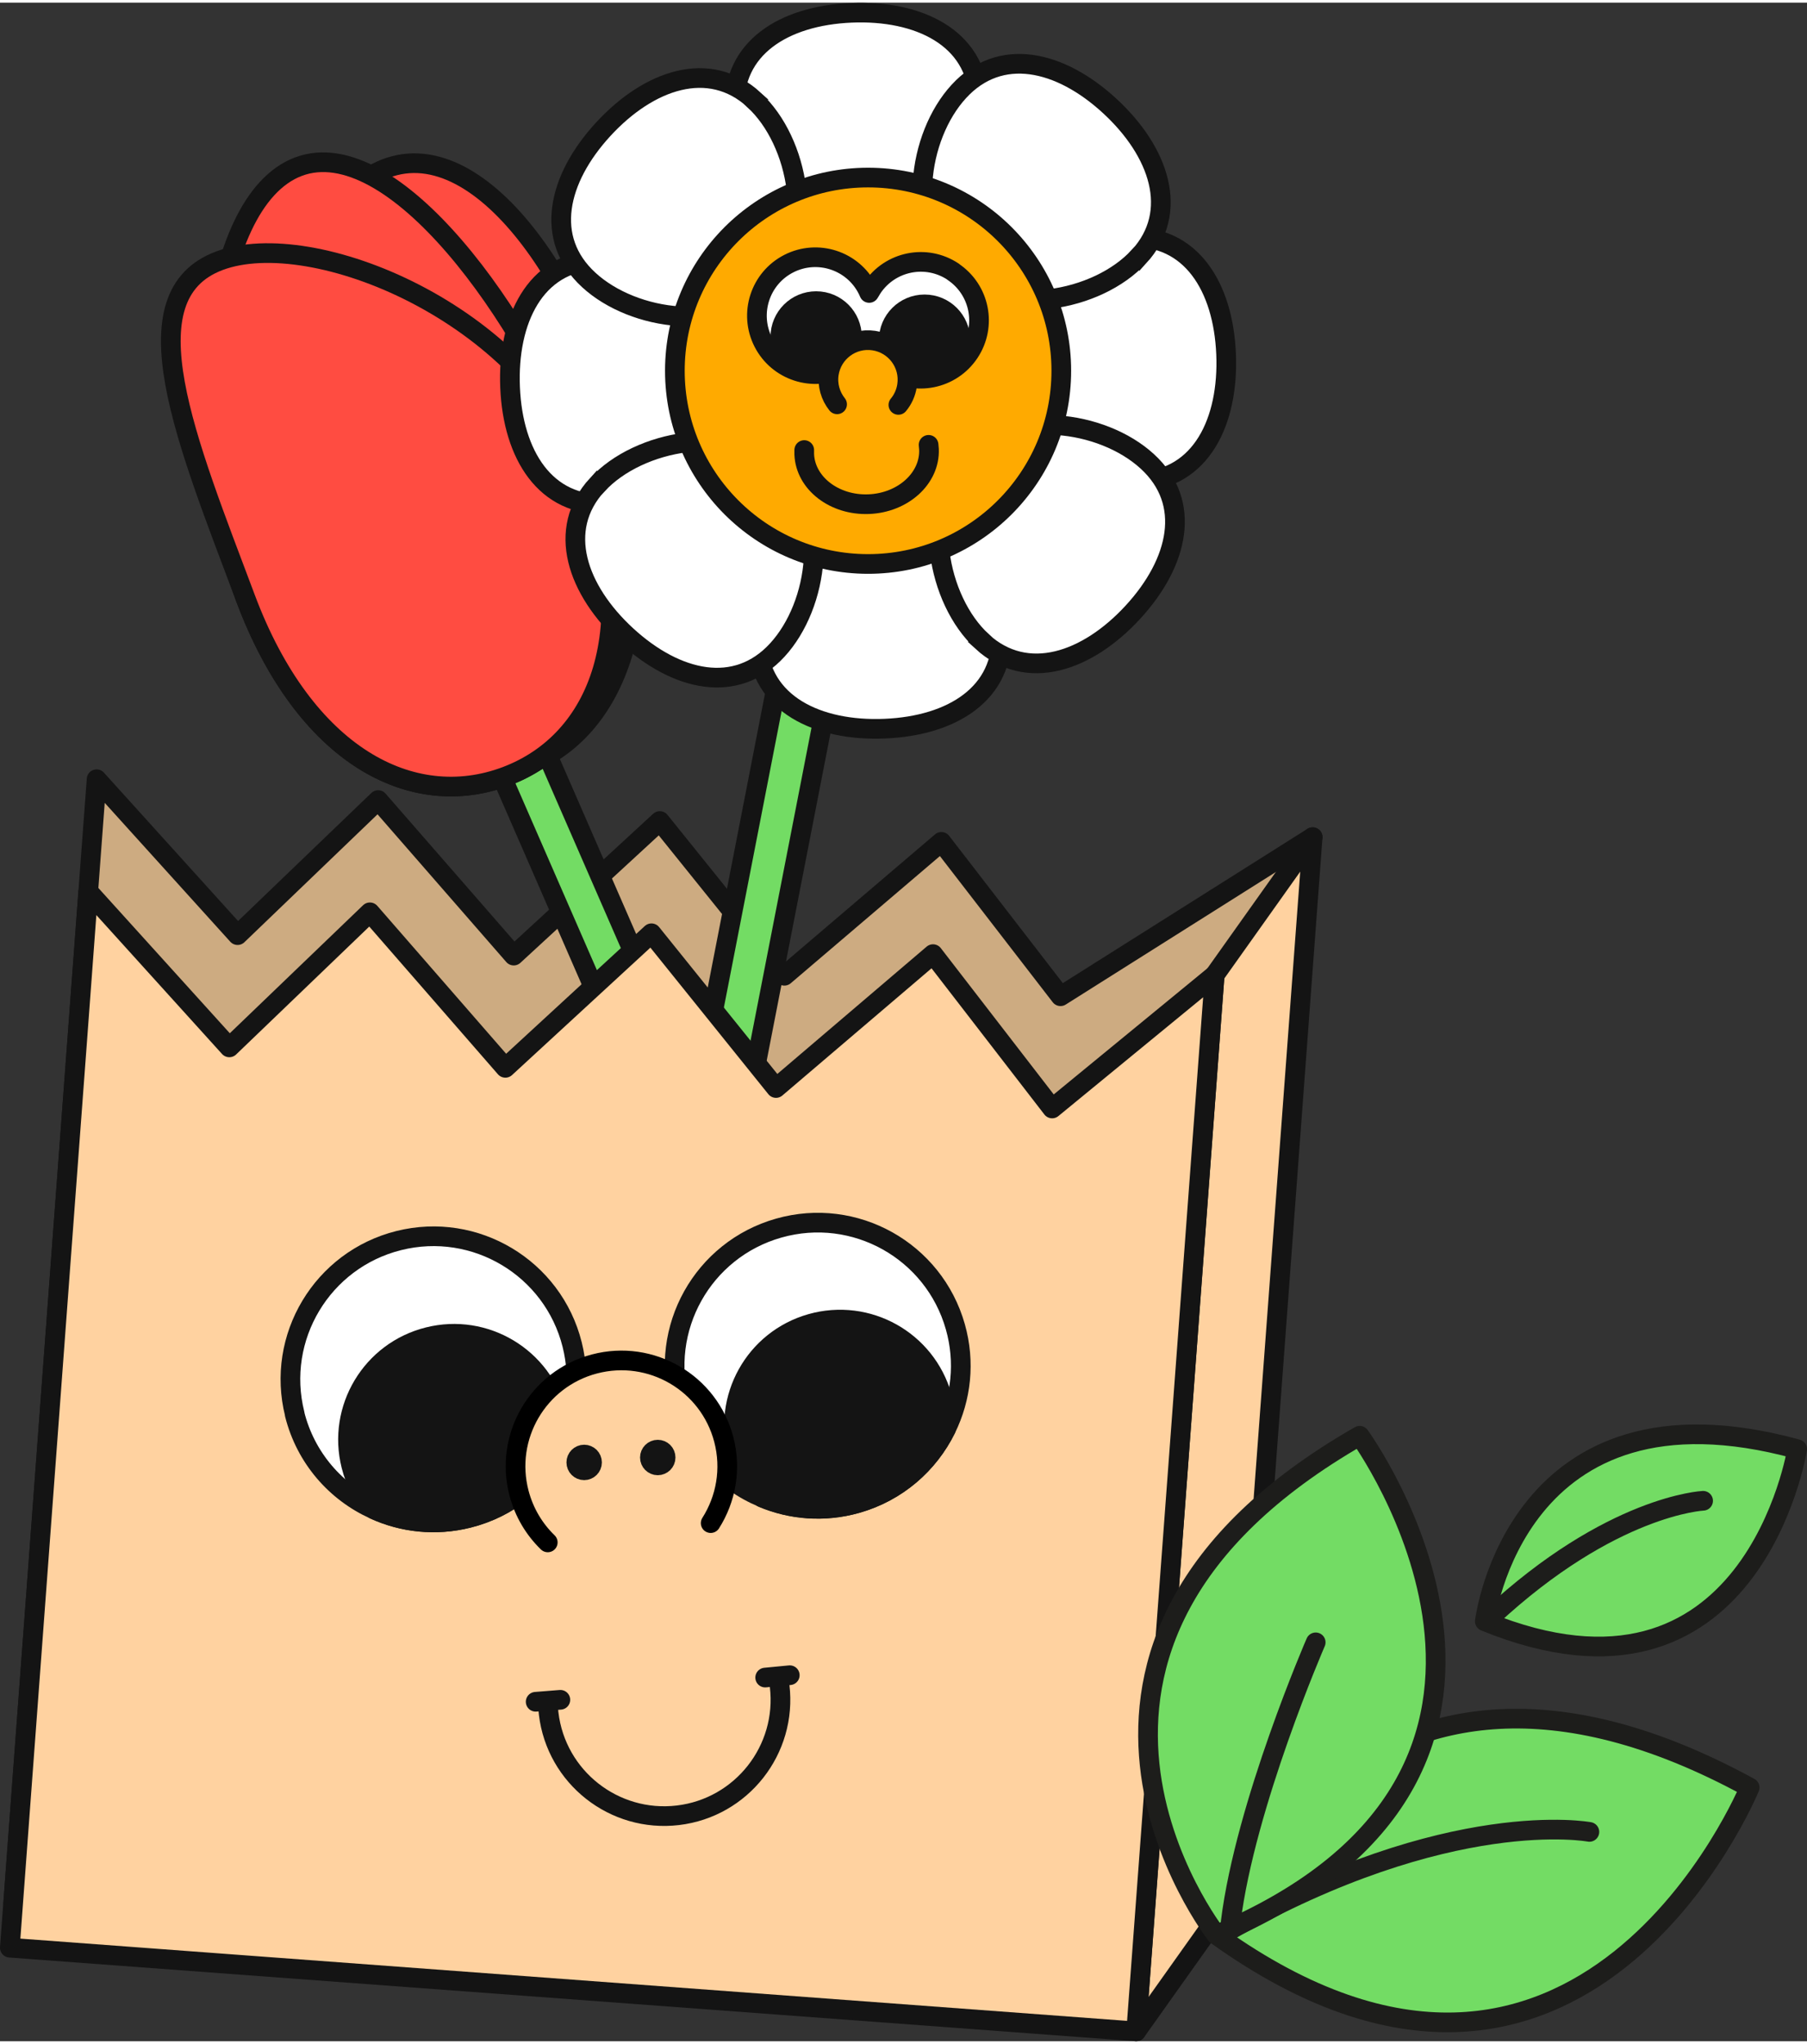<svg xmlns="http://www.w3.org/2000/svg" viewBox="0 0 183.68 207.23" width="183" height="207">
  <rect x="0" y="0" width="183.68" height="207.23" fill="#333333" stroke="none"/>
  <defs>
    <style>
      .cls-1 {
        stroke: #1d1d1b;
      }

      .cls-1, .cls-2, .cls-3, .cls-4, .cls-5, .cls-6, .cls-7, .cls-8, .cls-9, .cls-10, .cls-11, .cls-12, .cls-13 {
        stroke-width: 2px;
      }

      .cls-1, .cls-5, .cls-6, .cls-8, .cls-9, .cls-10, .cls-11, .cls-12, .cls-13 {
        stroke-linecap: round;
        stroke-linejoin: round;
      }

      .cls-1, .cls-7 {
        fill: #73dc64;
      }

      .cls-2 {
        fill: #ff4c41;
      }

      .cls-2, .cls-3, .cls-4, .cls-5, .cls-6, .cls-7, .cls-8, .cls-9, .cls-10, .cls-11, .cls-13 {
        stroke: #141414;
      }

      .cls-2, .cls-3, .cls-4, .cls-7 {
        stroke-miterlimit: 10;
      }

      .cls-3, .cls-8 {
        fill: #fff;
      }

      .cls-4, .cls-11 {
        fill: #fa0;
      }

      .cls-5 {
        fill: #141414;
      }

      .cls-6 {
        fill: #cdab81;
      }

      .cls-9 {
        fill: #fff05a;
      }

      .cls-10, .cls-12 {
        fill: #ffd2a0;
      }

      .cls-12 {
        stroke: #000;
      }

      .cls-13 {
        fill: none;
      }
    </style>
  </defs>
  <g id="góra">
    <g>
      <g>
        <polygon class="cls-6" points="121.89 120.13 115.83 201.68 1.34 193.18 7.39 111.63 8.71 93.9 8.97 90.35 9.82 78.94 24.15 94.79 38.44 81.06 52.22 96.87 67.07 83.19 79.73 98.92 95.69 85.31 107.8 101 133.43 84.83 123.16 103.03 121.89 120.13"/>
        <polygon class="cls-10" points="131 117.53 125.45 192.21 115.49 206.23 121.04 131.55 122.36 113.81 123.47 98.85 133.43 84.83 132.27 100.43 131 117.53"/>
        <g>
          <polygon class="cls-7" points="50.82 65.42 46.12 67.47 87.52 162.42 92.34 160.65 50.82 65.42"/>
          <g>
            <path class="cls-2" d="m64.13,50.09c2.27,16.98-4.09,26.96-14.17,28.31-10.08,1.35-20.05-6.44-22.32-23.42-2.27-16.98,3.33-37.24,13.41-38.59s20.81,16.73,23.08,33.71Z"/>
            <path class="cls-2" d="m59.43,47.62c6.02,16.04,1.5,27.47-8.02,31.04-9.52,3.57-20.44-2.07-26.45-18.11-6.02-16.04-4.13-40.31,5.38-43.88,9.52-3.57,23.07,14.92,29.08,30.96Z"/>
            <path class="cls-2" d="m59.43,47.62c6.02,16.04,1.5,27.47-8.02,31.04-9.52,3.57-20.44-2.07-26.45-18.11-6.02-16.04-12.19-30.74-2.67-34.31,9.52-3.57,31.13,5.34,37.14,21.38Z"/>
          </g>
        </g>
        <g>
          <polygon class="cls-7" points="84.6 40.35 55.31 190.73 60.12 193.75 89.81 41.36 84.6 40.35"/>
          <g>
            <g>
              <path class="cls-3" d="m99.5,9.76c.26,6.2-5.19,14.15-12.05,14.45-6.86.29-12.51-7.2-12.78-13.39-.26-6.2,5-9.5,11.86-9.79s12.7,2.54,12.97,8.74Z"/>
              <path class="cls-3" d="m60.58,26.15c6.2-.26,14.15,5.19,14.45,12.05.29,6.86-7.2,12.51-13.39,12.78s-9.5-5-9.79-11.86c-.29-6.86,2.54-12.7,8.74-12.97Z"/>
              <path class="cls-3" d="m76.98,65.07c-.26-6.2,5.19-14.15,12.05-14.45,6.86-.29,12.51,7.2,12.78,13.39.26,6.2-5,9.5-11.86,9.79s-12.7-2.54-12.97-8.74Z"/>
              <path class="cls-3" d="m115.9,48.68c-6.2.26-14.15-5.19-14.45-12.05-.29-6.86,7.2-12.51,13.39-12.78,6.2-.26,9.5,5,9.79,11.86s-2.54,12.7-8.74,12.97Z"/>
              <path class="cls-3" d="m76.65,9.9c4.57,4.19,6.34,13.68,1.7,18.73-4.64,5.05-13.94,3.76-18.5-.44-4.57-4.19-3.18-10.26,1.46-15.31,4.64-5.05,10.78-7.18,15.35-2.99Z"/>
              <path class="cls-3" d="m60.72,49.01c4.19-4.57,13.68-6.34,18.73-1.7,5.05,4.64,3.76,13.94-.44,18.5-4.19,4.57-10.26,3.18-15.31-1.46-5.05-4.64-7.18-10.78-2.99-15.35Z"/>
              <path class="cls-3" d="m99.83,64.93c-4.57-4.19-6.34-13.68-1.7-18.73,4.64-5.05,13.94-3.76,18.5.44,4.57,4.19,3.18,10.26-1.46,15.31s-10.78,7.18-15.35,2.99Z"/>
              <path class="cls-3" d="m115.76,25.82c-4.19,4.57-13.68,6.34-18.73,1.7-5.05-4.64-3.76-13.94.44-18.5,4.19-4.57,10.26-3.18,15.31,1.46,5.05,4.64,7.18,10.78,2.99,15.35Z"/>
              <circle class="cls-4" cx="88.24" cy="37.42" r="19.64"/>
            </g>
            <g>
              <path class="cls-8" d="m96.89,27.35c-2.73-1.82-6.41-1.08-8.23,1.65-.11.17-.21.34-.31.51-.06-.13-.11-.26-.18-.39-1.49-2.92-5.07-4.08-7.99-2.59-2.92,1.49-4.08,5.07-2.59,7.99,1.49,2.92,5.07,4.08,7.99,2.59,1.13-.58,1.99-1.47,2.54-2.51.44,1.04,1.17,1.96,2.17,2.63,2.73,1.82,6.41,1.08,8.23-1.65,1.82-2.73,1.08-6.41-1.65-8.23Z"/>
              <circle class="cls-5" cx="93.98" cy="34.31" r="3.64"/>
              <circle class="cls-5" cx="82.96" cy="33.98" r="3.64"/>
              <path class="cls-11" d="m85.09,40.83c-.67-.84-1.01-1.95-.84-3.1.33-2.19,2.37-3.71,4.57-3.38,2.19.33,3.71,2.37,3.38,4.57-.11.75-.43,1.43-.88,1.97"/>
            </g>
            <path class="cls-13" d="m94.39,44.95c.02.15.03.3.04.45.12,2.94-2.62,5.44-6.12,5.58-3.5.14-6.44-2.13-6.56-5.07,0-.15,0-.29,0-.43"/>
          </g>
        </g>
        <polygon class="cls-10" points="121.04 131.55 115.49 206.23 1 197.72 6.54 123.04 7.86 105.31 8.97 90.35 23.31 106.2 37.6 92.47 51.37 108.28 66.22 94.6 78.88 110.33 94.84 96.72 106.95 112.41 123.47 98.85 122.31 114.44 121.04 131.55"/>
      </g>
      <g>
        <g>
          <path class="cls-1" d="m177.85,181.44s-17.09,41.53-54.13,15.04c0,0,13.75-37.1,54.13-15.04Z"/>
          <path class="cls-1" d="m161.56,185.95s-14.2-2.69-36.78,10.12"/>
        </g>
        <g>
          <path class="cls-1" d="m138.21,145.68s24.84,34.1-14.57,50.73c0,0-22.94-29.25,14.57-50.73Z"/>
          <path class="cls-1" d="m133.74,166.68s-7.15,16.45-8.64,28.42"/>
        </g>
      </g>
      <g>
        <path class="cls-1" d="m182.68,147.04s-4.55,28.62-31.75,17.5c0,0,3.11-25.35,31.75-17.5Z"/>
        <path class="cls-1" d="m173.12,152.29s-9.32.42-21.59,11.83"/>
      </g>
      <g>
        <path class="cls-8" d="m29.95,143.48c1.12,4.47,4.2,7.94,8.1,9.7,2.89,1.32,6.22,1.7,9.54.87,4.16-1.04,7.45-3.78,9.31-7.3,1.63-3.06,2.17-6.7,1.26-10.34-1.95-7.79-9.85-12.52-17.63-10.57-7.79,1.95-12.52,9.85-10.57,17.63Z"/>
        <path class="cls-5" d="m35.7,148.7c.43,1.72,1.25,3.23,2.35,4.48,2.89,1.32,6.22,1.7,9.54.87,4.16-1.04,7.45-3.78,9.31-7.3.06-1.08-.03-2.18-.31-3.28-1.44-5.77-7.29-9.28-13.06-7.83-5.77,1.44-9.28,7.29-7.83,13.06Z"/>
        <path class="cls-8" d="m69.13,142.52c1.26,4.44,4.44,7.81,8.39,9.45,2.93,1.23,6.27,1.51,9.56.58,4.13-1.17,7.33-4.01,9.09-7.58,1.53-3.11,1.96-6.77.94-10.37-2.19-7.73-10.22-12.22-17.95-10.03-7.73,2.19-12.22,10.22-10.03,17.95Z"/>
        <path class="cls-5" d="m75.03,147.57c.48,1.7,1.35,3.19,2.48,4.41,2.93,1.23,6.27,1.51,9.56.58,4.13-1.17,7.33-4.01,9.09-7.58.03-1.08-.1-2.18-.41-3.27-1.62-5.73-7.57-9.05-13.3-7.43-5.73,1.62-9.05,7.57-7.43,13.3Z"/>
        <path class="cls-12" d="m72.24,154.56c1.55-2.44,2.12-5.49,1.33-8.51-1.51-5.75-7.39-9.18-13.14-7.67-5.75,1.51-9.18,7.39-7.67,13.14.52,1.97,1.55,3.67,2.92,5"/>
        <g>
          <circle class="cls-5" cx="59.38" cy="148.39" r=".8"/>
          <circle class="cls-5" cx="66.86" cy="147.89" r=".8"/>
        </g>
        <g>
          <path class="cls-13" d="m55.69,172.71c0,.4.03.8.08,1.21.77,6.48,6.66,11.11,13.14,10.34,6.48-.77,11.11-6.66,10.34-13.14-.04-.3-.08-.59-.14-.88"/>
          <line class="cls-9" x1="77.78" y1="170.26" x2="80.28" y2="170.02"/>
          <line class="cls-9" x1="56.96" y1="172.52" x2="54.45" y2="172.72"/>
        </g>
      </g>
    </g>
  </g>
</svg>